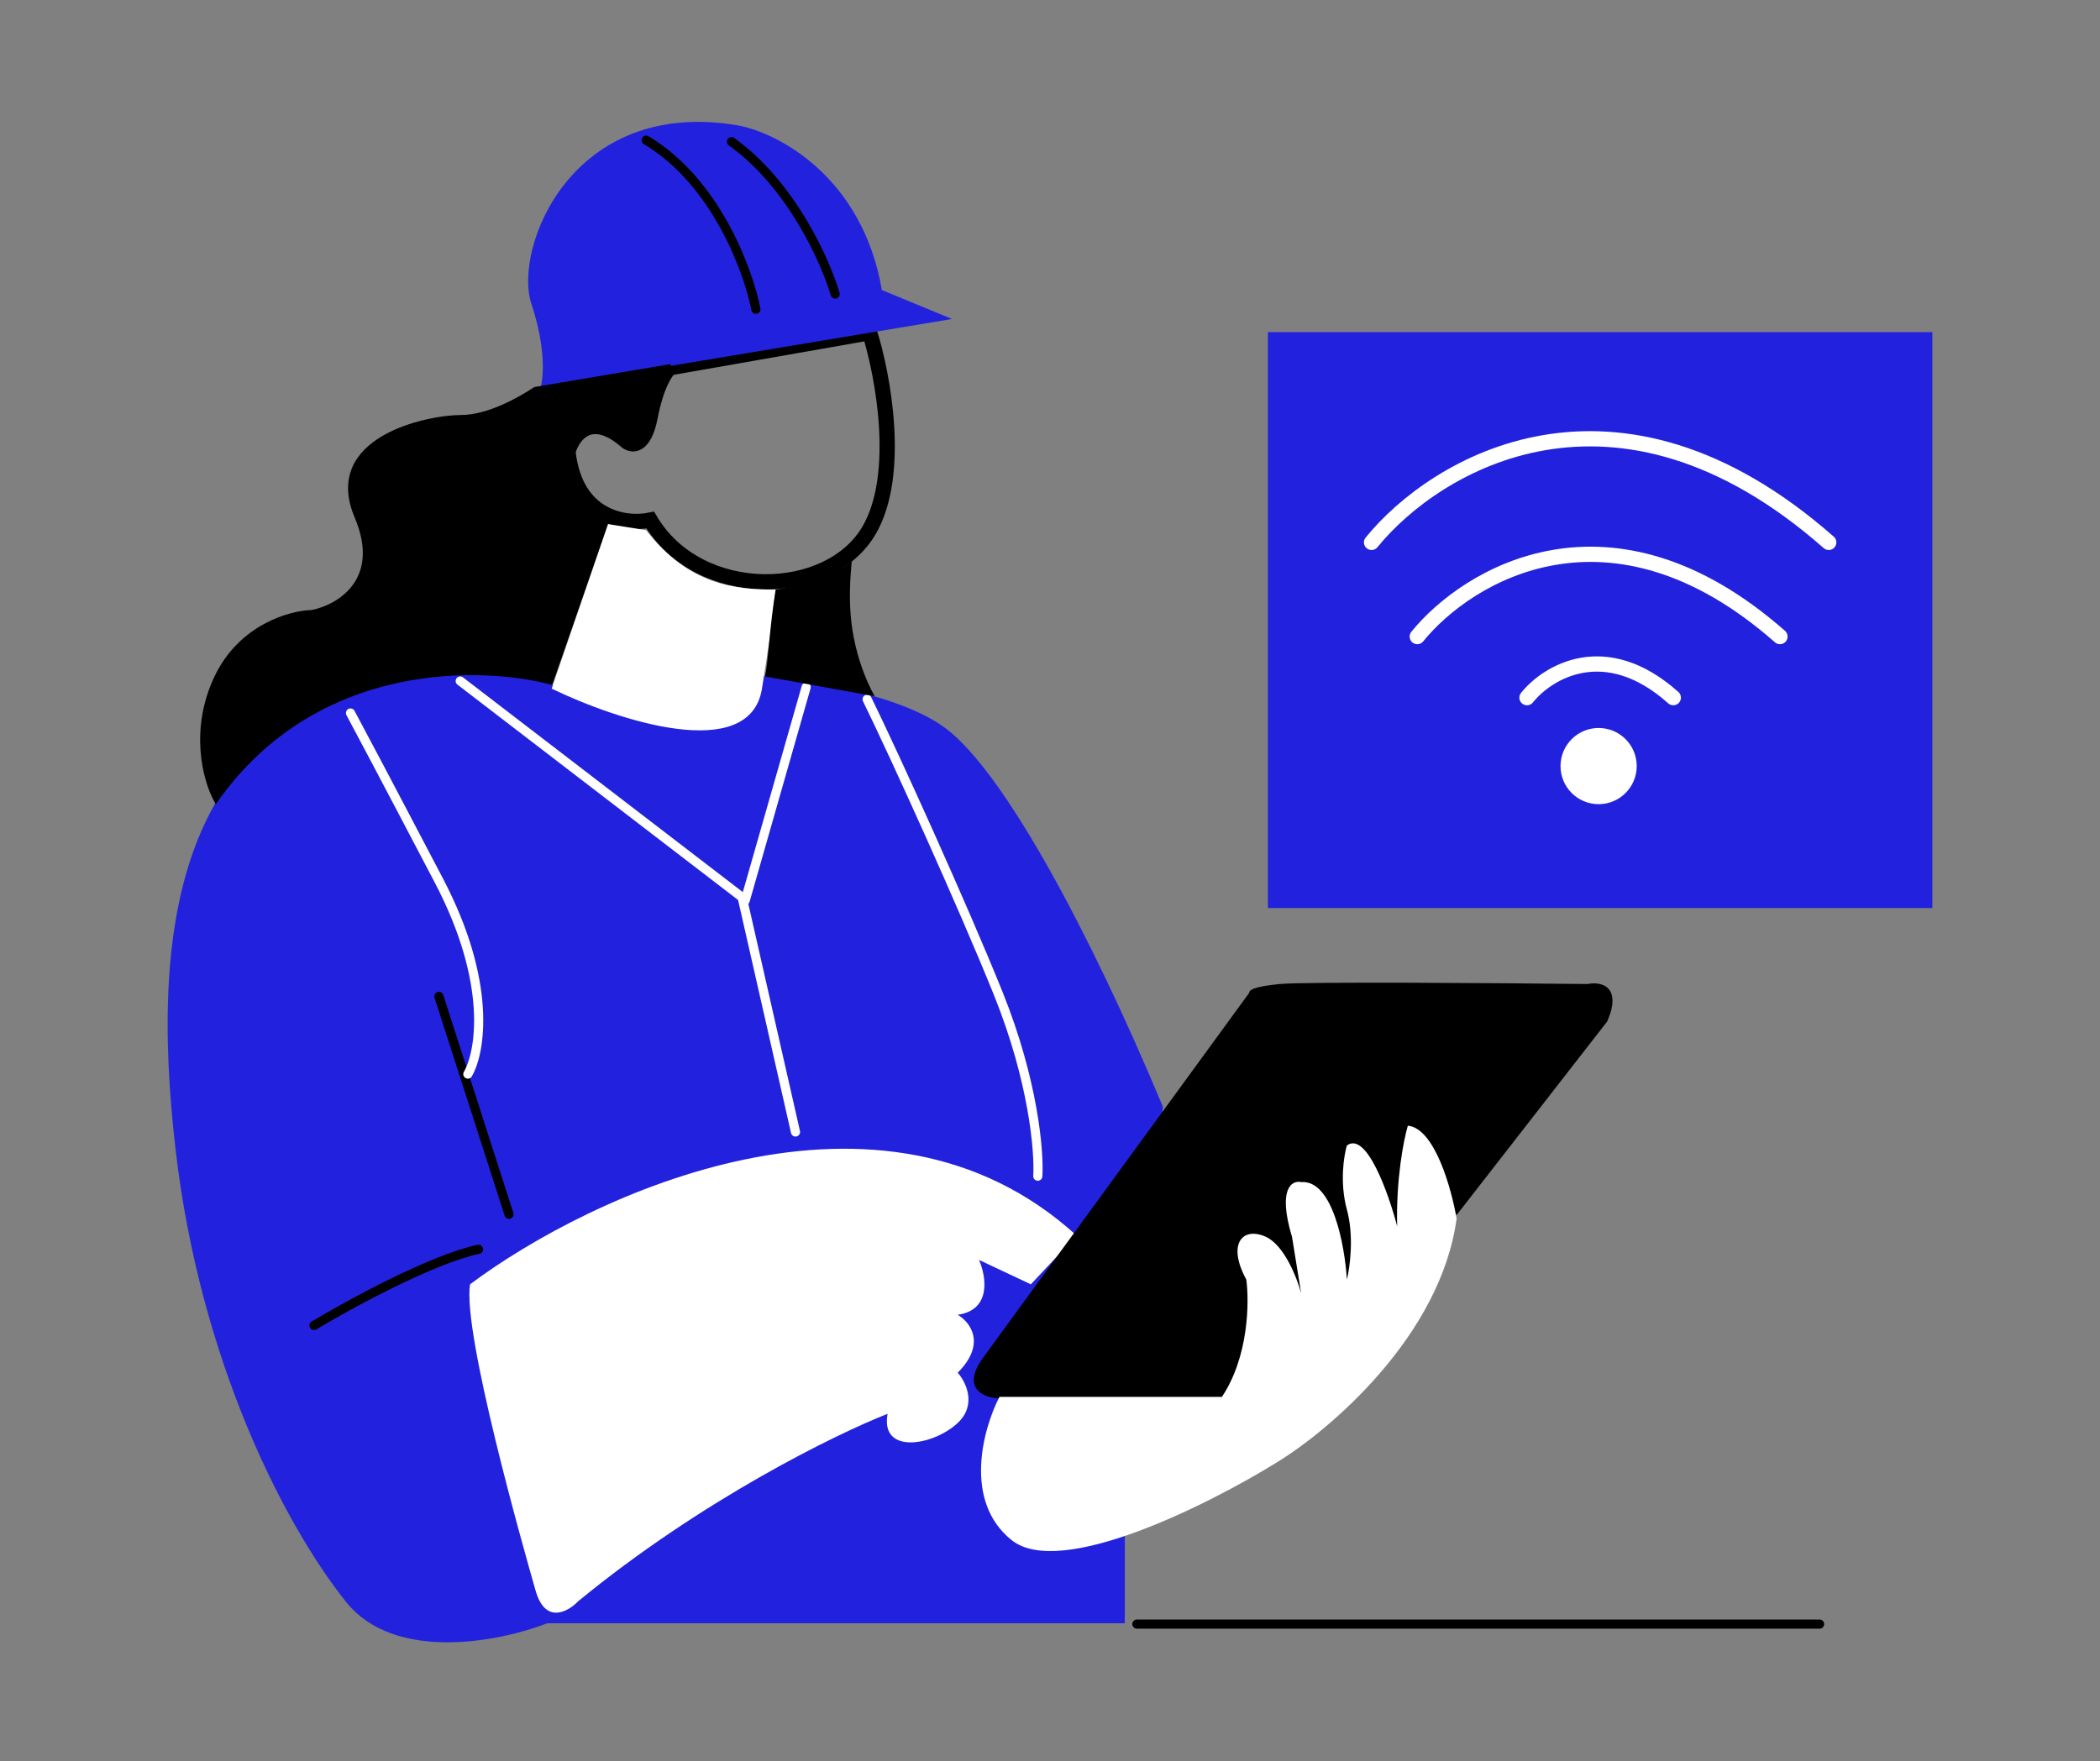 <svg width="689" height="578" viewBox="0 0 689 578" fill="none" xmlns="http://www.w3.org/2000/svg">
<rect x="0" y="0" width="689" height="578" fill="#808080" stroke="none"/>
<path d="M285.34 109.189L219.84 120.689C218.507 121.689 215.34 126.289 213.34 136.689C211.34 147.089 207.173 146.356 205.34 144.689C193.74 134.689 187.84 142.856 186.34 148.189C188.74 170.189 205.34 172.356 213.34 170.689C229.34 197.689 272.34 196.689 285.34 173.689C295.74 155.289 289.673 123.022 285.34 109.189Z" stroke="black" stroke-width="5"/>
<path d="M174.339 99.689C179.139 114.089 178.339 124.022 177.339 127.189L312.34 104.689L289.34 95.189C282.94 57.989 255.339 43.689 242.339 41.189C187.339 31.689 168.339 81.689 174.339 99.689Z" fill="#2222DE"/>
<path d="M113.543 525.729C129.543 545.729 164.21 538.729 179.543 532.729H369.043V491.729L381.543 363.229C357.543 305.729 329.543 253.729 310.543 239.229C295.343 227.629 262.876 222.729 248.543 221.729C251.343 251.729 200.376 234.229 174.543 221.729C53.543 211.729 49.543 306.729 57.543 376.729C65.543 446.729 93.543 500.729 113.543 525.729Z" fill="#2222DE"/>
<path d="M70.841 222.189C62.841 238.989 66.674 255.5 70.84 263C104.041 215.8 158.841 218.356 180.841 224.189L199.841 169.689C195.341 167.356 186.241 160.289 185.841 150.689C185.341 138.689 197.841 136.689 203.841 142.689C209.841 148.689 212.341 144.689 214.341 133.689C215.941 124.889 218.501 121.167 220.001 120L175.501 127.5C170.501 130.833 160.141 136.689 151.341 136.689C140.341 136.689 105.841 143.689 116.841 169.689C125.641 190.489 110.841 199.022 102.341 200.689C95.174 200.856 78.841 205.389 70.841 222.189Z" fill="black" stroke="black"/>
<path d="M181 226L199.5 172L212 174C226 192 241 193.5 254.5 193.5C254.167 194.833 254 201.2 250 226C246 250.8 202.333 236.333 181 226Z" fill="white"/>
<path d="M353.215 405.492C289.215 347.092 193.882 391.825 154.215 421.492C151.715 437.492 171.715 507.992 175.715 521.992C178.915 533.192 186.382 528.992 189.715 525.492C230.115 492.292 274.215 470.659 291.215 463.992C288.715 477.492 306.215 474.492 314.215 466.992C320.615 460.992 316.882 453.492 314.215 450.492C323.815 440.892 318.215 433.826 314.215 431.492C325.415 429.892 323.549 418.826 321.215 413.492L338.215 421.492L353.215 405.492Z" fill="white"/>
<path d="M328.404 458.442H401.404L477.904 397.942L526.904 334.942C531.704 323.742 524.904 322.608 520.904 323.442C490.738 323.108 428.304 322.642 419.904 323.442C411.504 324.242 410.071 325.442 410.404 325.942L322.904 445.942C315.704 455.942 323.571 458.442 328.404 458.442Z" fill="black" stroke="black"/>
<path d="M331.904 505.441C315.904 492.641 322.57 468.775 327.904 458.441H400.904C409.704 445.241 409.904 427.275 408.904 419.941C402.404 407.941 407.904 402.441 415.404 405.941C421.404 408.741 425.571 419.441 426.904 424.441L423.904 405.941C419.104 389.941 423.904 387.275 426.904 387.941C437.304 387.141 441.238 408.941 441.904 419.941C442.904 415.941 444.304 405.741 441.904 396.941C439.504 388.141 440.904 379.275 441.904 375.941C448.304 371.141 455.571 391.608 458.404 402.441C458.004 386.841 460.571 373.941 461.904 369.441C470.704 370.241 476.238 390.108 477.904 399.941C472.704 438.341 436.404 469.275 418.904 479.941C396.571 493.775 347.904 518.241 331.904 505.441Z" fill="white"/>
<path d="M416 109V298H634V109H416Z" fill="#2222DE"/>
<path d="M501 228.957C507.667 220.624 526.6 208.957 549 228.957" stroke="white" stroke-width="5" stroke-linecap="round"/>
<path d="M465 208.914C481.528 188.539 528.467 160.014 584 208.914" stroke="white" stroke-width="5" stroke-linecap="round"/>
<path d="M450 178C470.833 152.343 530 116.423 600 178" stroke="white" stroke-width="5" stroke-linecap="round"/>
<circle cx="524.5" cy="251.414" r="12.5" fill="white"/>
<path d="M274 96.5C270.833 85.667 259.6 60.5 240 46.5" stroke="black" stroke-width="3" stroke-linecap="round"/>
<path d="M248 101.5C245.5 88.667 234.8 59.6 212 46" stroke="black" stroke-width="3" stroke-linecap="round"/>
<path d="M144 327L167 398.5" stroke="black" stroke-width="3" stroke-linecap="round"/>
<path d="M340.5 386C341 378 339.1 354.8 327.5 326C315.9 297.2 293.333 247.5 284.5 229.5" stroke="white" stroke-width="3" stroke-linecap="round"/>
<path d="M244.5 295.5L264.5 225.5" stroke="white" stroke-width="3" stroke-linecap="round"/>
<path d="M261 371.5L243.5 294.5L151 223.5" stroke="white" stroke-width="3" stroke-linecap="round"/>
<path d="M153.5 352.5C157.667 345.333 161.6 322.6 144 289C126.4 255.4 117.333 238.333 115 234" stroke="white" stroke-width="3" stroke-linecap="round"/>
<path d="M103 435C114.667 428 141.8 413.2 157 410" stroke="black" stroke-width="3" stroke-linecap="round"/>
<path d="M373 533H597" stroke="black" stroke-width="3" stroke-linecap="round"/>
<path d="M279.5 184C276 188 262.5 192.5 254.5 193.5C252.5 205.5 252.167 216.5 251 222L287 228.5C287 228.5 280 217 279 200.5C278.491 192.099 279.5 184 279.5 184Z" fill="black"/>
</svg>
